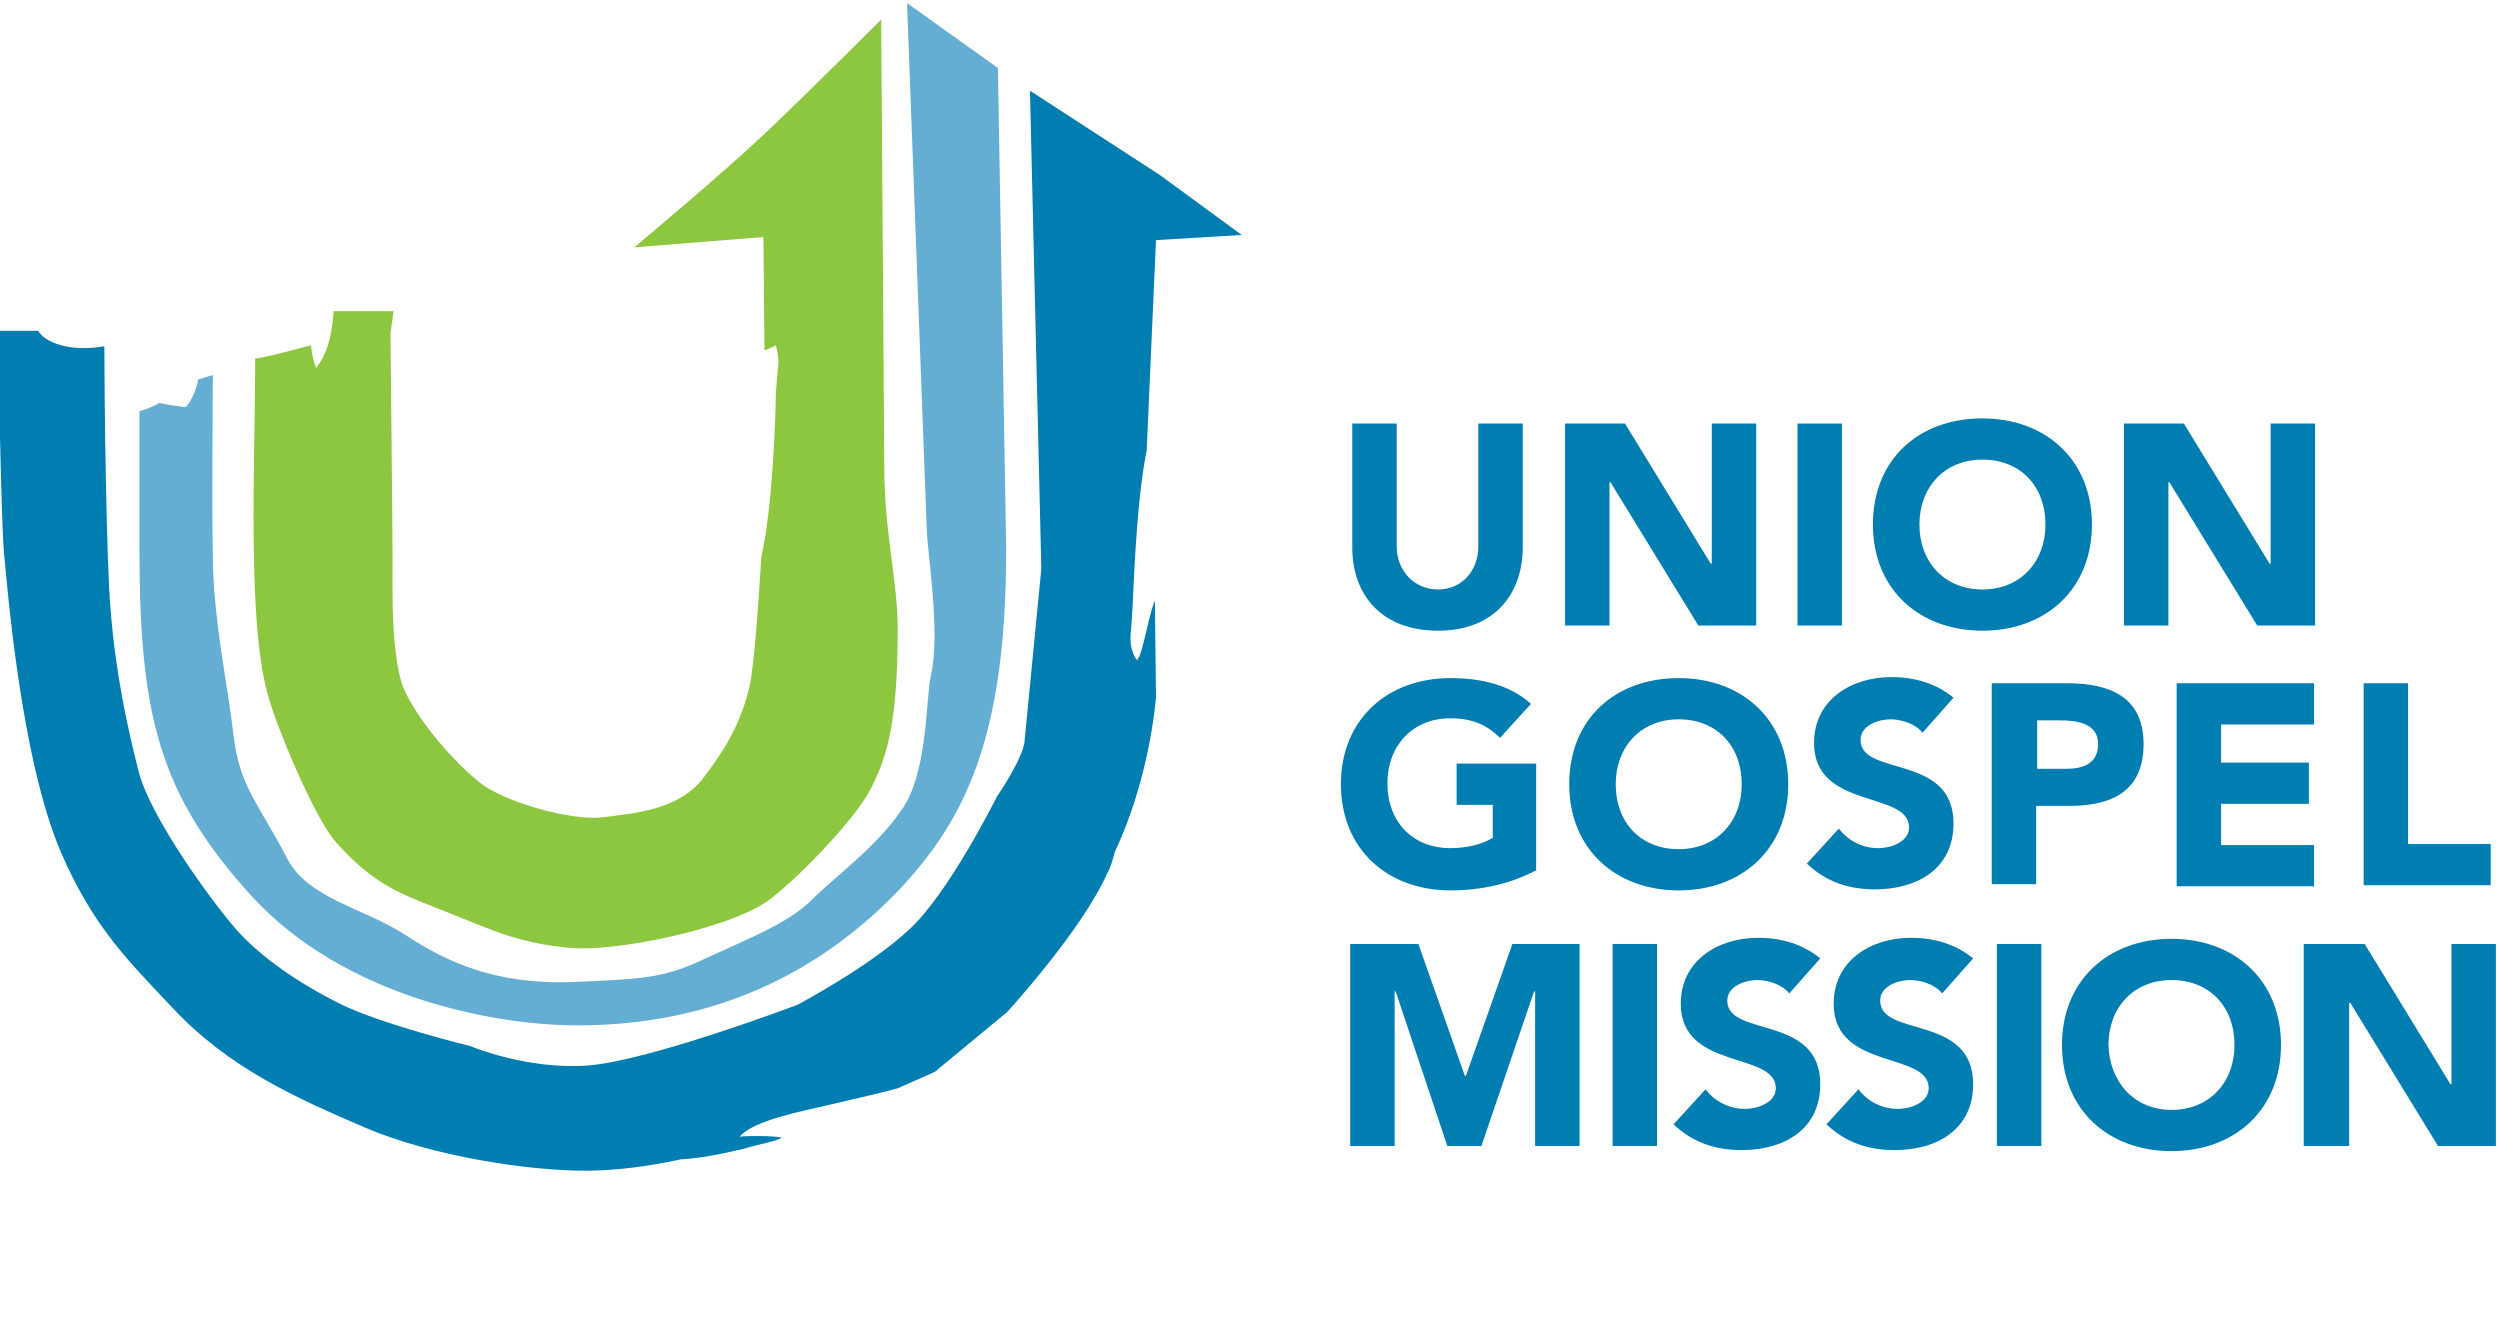 <svg xmlns="http://www.w3.org/2000/svg" width="199" height="105" viewBox="0 0 199 105" fill="none"><g clip-path="url(#clip0)"><path d="M91.935 48.48L92.017 55.535C91.688 58.98 90.701 63.656 88.728 67.84C88.563 68.496 88.399 69.07 88.152 69.481C86.178 73.992 80.175 80.555 80.175 80.555L74.419 85.312C74.419 85.312 73.35 85.805 71.459 86.625C70.637 86.871 68.17 87.445 66.032 87.938C63.976 88.43 59.947 89.168 58.878 90.481C59.371 90.398 61.673 90.398 62.249 90.562C61.673 90.891 60.111 91.137 59.124 91.465C59.042 91.465 58.878 91.547 58.713 91.547C57.397 91.875 55.671 92.203 54.19 92.285C51.559 92.859 48.928 93.188 46.543 93.188C42.02 93.188 34.373 92.039 29.028 89.742C23.683 87.445 18.255 85.066 13.733 80.227C10.279 76.535 7.483 73.91 4.852 67.84C1.645 60.375 0.576 46.594 0.329 44.133C0.082 41.754 -0.165 26.332 -0.165 26.332H3.042C3.536 27.234 5.509 28.055 8.305 27.562C8.305 31.664 8.47 44.871 8.799 48.48C9.21 53.648 10.114 57.75 11.019 61.359C11.924 64.969 16.693 71.531 18.666 73.828C20.64 76.125 23.765 78.258 27.054 79.898C30.343 81.539 37.415 83.262 37.415 83.262C37.415 83.262 41.856 85.148 46.707 84.82C51.559 84.492 63.483 79.981 63.483 79.981C63.483 79.981 69.074 77.027 72.281 74.074C75.488 71.203 79.353 63.41 79.353 63.41C79.353 63.41 81.573 60.211 81.573 58.816L82.889 45.281L81.985 7.219L92.346 13.945L98.842 18.703L92.017 19.113L91.277 35.848C90.372 40.277 90.208 47.988 90.126 48.727L90.043 50.039C89.879 51.023 90.043 52.008 90.537 52.582C90.537 52.418 90.619 52.336 90.701 52.254C91.195 50.859 91.523 48.645 91.935 47.824V48.48Z" fill="#007DB1"></path><path d="M79.435 5.414L72.199 0.246L73.761 41.918C73.761 43.723 74.913 50.285 74.09 53.812C73.679 55.781 73.844 61.688 71.706 64.559C69.65 67.512 66.525 69.727 64.634 71.613C62.742 73.5 59.535 74.731 56.164 76.289C52.875 77.848 51.395 77.93 45.392 78.176C39.389 78.34 35.606 76.617 32.235 74.402C28.945 72.269 24.505 71.531 22.86 68.332C20.558 63.902 19.078 62.672 18.584 58.488C18.173 54.797 16.939 49.137 16.939 44.133C16.857 39.867 16.939 31.992 16.939 29.859C16.611 29.941 16.199 30.105 15.788 30.188C15.624 31.008 15.295 31.828 14.802 32.402C14.473 32.402 12.992 32.156 12.664 32.074C12.335 32.32 11.677 32.566 11.101 32.73V43.723C11.101 56.93 12.664 63.246 20.064 71.367C27.465 79.406 39.389 81.621 45.967 81.621C57.151 81.621 65.292 77.191 71.13 71.285C76.804 65.461 80.093 58.816 80.093 43.723L79.435 5.414Z" fill="#64AED3"></path><path d="M70.39 37.242L70.143 1.559C70.143 1.559 64.223 7.465 60.933 10.582C57.562 13.781 50.49 19.688 50.49 19.688L60.769 18.867L60.851 27.891C61.345 27.727 61.756 27.48 61.756 27.48C61.756 27.48 62.085 28.711 61.92 29.285L61.756 31.336C61.756 32.812 61.509 40.441 60.605 44.297C60.358 48.398 60.029 52.828 59.7 54.469C59.042 57.422 57.809 59.555 55.917 62.016C53.944 64.477 50.572 64.723 48.023 65.051C45.474 65.379 40.047 63.82 38.155 62.262C36.182 60.703 33.55 57.668 32.317 55.207C31.083 52.828 31.248 46.84 31.248 44.543C31.248 41.836 31.083 27.645 31.083 26.496L31.33 24.773H26.561C26.396 27.07 25.903 28.383 25.163 29.285C24.998 28.875 24.834 28.301 24.752 27.48C22.614 28.055 21.38 28.383 20.311 28.547V29.203C20.311 36.34 19.653 49.383 21.298 55.207C21.956 57.75 24.998 65.051 26.725 67.019C29.932 70.629 32.07 71.203 35.771 72.68C39.06 73.992 41.362 75.141 45.638 75.469C49.174 75.715 57.726 73.992 61.016 71.777C63.154 70.301 68.005 65.297 69.239 62.918C70.472 60.539 71.459 57.996 71.459 50.121C71.459 46.266 70.39 42.328 70.39 37.242Z" fill="#8DC63F"></path><path d="M121.209 43.559C121.209 47.332 118.906 50.203 114.466 50.203C110.025 50.203 107.641 47.414 107.641 43.559V33.715H111.177V43.477C111.177 45.445 112.575 46.922 114.466 46.922C116.357 46.922 117.673 45.445 117.673 43.477V33.715H121.209V43.559Z" fill="#007DB1"></path><path d="M124.498 33.715H129.35L136.175 44.871H136.257V33.715H139.793V49.793H135.188L128.198 38.391H128.116V49.793H124.58V33.715H124.498Z" fill="#007DB1"></path><path d="M143.083 33.715H146.618V49.793H143.083V33.715Z" fill="#007DB1"></path><path d="M157.802 33.305C162.818 33.305 166.518 36.586 166.518 41.754C166.518 46.922 162.818 50.203 157.802 50.203C152.786 50.203 149.085 46.922 149.085 41.754C149.085 36.586 152.704 33.305 157.802 33.305ZM157.802 46.922C160.845 46.922 162.818 44.707 162.818 41.754C162.818 38.719 160.845 36.586 157.802 36.586C154.759 36.586 152.786 38.801 152.786 41.754C152.786 44.707 154.759 46.922 157.802 46.922Z" fill="#007DB1"></path><path d="M168.985 33.715H173.837L180.662 44.871H180.744V33.715H184.28V49.793H179.675L172.686 38.391H172.604V49.793H169.068V33.715H168.985Z" fill="#007DB1"></path><path d="M122.196 69.316C120.14 70.383 117.838 70.875 115.453 70.875C110.437 70.875 106.736 67.594 106.736 62.426C106.736 57.258 110.437 53.977 115.453 53.977C118.002 53.977 120.222 54.551 121.867 56.027L119.4 58.734C118.413 57.75 117.262 57.176 115.453 57.176C112.41 57.176 110.437 59.391 110.437 62.344C110.437 65.379 112.41 67.512 115.453 67.512C117.015 67.512 118.166 67.102 118.824 66.691V64.066H115.946V60.785H122.278V69.316H122.196Z" fill="#007DB1"></path><path d="M133.626 53.977C138.642 53.977 142.343 57.258 142.343 62.426C142.343 67.594 138.642 70.875 133.626 70.875C128.61 70.875 124.91 67.594 124.91 62.426C124.91 57.258 128.528 53.977 133.626 53.977ZM133.626 67.594C136.669 67.594 138.642 65.379 138.642 62.426C138.642 59.391 136.669 57.258 133.626 57.258C130.584 57.258 128.61 59.473 128.61 62.426C128.61 65.461 130.584 67.594 133.626 67.594Z" fill="#007DB1"></path><path d="M153.033 58.324C152.457 57.586 151.306 57.258 150.483 57.258C149.497 57.258 148.099 57.75 148.099 58.898C148.099 61.852 155.5 59.965 155.5 65.543C155.5 69.152 152.622 70.793 149.25 70.793C147.194 70.793 145.385 70.219 143.823 68.742L146.372 65.953C147.112 66.938 148.263 67.512 149.497 67.512C150.648 67.512 151.964 66.938 151.964 65.871C151.964 62.918 144.398 64.477 144.398 59.145C144.398 55.699 147.359 53.895 150.566 53.895C152.375 53.895 154.102 54.387 155.5 55.535L153.033 58.324Z" fill="#007DB1"></path><path d="M158.542 54.387H164.545C167.916 54.387 170.63 55.453 170.63 59.227C170.63 63 168.081 64.148 164.709 64.148H162.078V70.383H158.542V54.387ZM162.16 61.195H164.545C165.778 61.195 167.012 60.785 167.012 59.227C167.012 57.586 165.367 57.34 163.969 57.34H162.16V61.195Z" fill="#007DB1"></path><path d="M173.262 54.387H184.199V57.668H176.798V60.703H183.787V63.984H176.798V67.266H184.199V70.547H173.262V54.387Z" fill="#007DB1"></path><path d="M188.146 54.387H191.681V67.184H198.26V70.465H188.146V54.387Z" fill="#007DB1"></path><path d="M107.559 75.141H112.904L116.604 85.641H116.686L120.387 75.141H125.732V91.219H122.196V78.914H122.114L117.92 91.219H115.206L111.095 78.914H111.013V91.219H107.477V75.141H107.559Z" fill="#007DB1"></path><path d="M128.363 75.141H131.899V91.219H128.363V75.141Z" fill="#007DB1"></path><path d="M142.425 79.078C141.849 78.34 140.698 78.012 139.876 78.012C138.889 78.012 137.491 78.504 137.491 79.652C137.491 82.606 144.892 80.719 144.892 86.297C144.892 89.906 142.014 91.547 138.642 91.547C136.586 91.547 134.777 90.973 133.215 89.496L135.764 86.707C136.504 87.691 137.655 88.266 138.889 88.266C140.04 88.266 141.356 87.691 141.356 86.625C141.356 83.672 133.79 85.231 133.79 79.898C133.79 76.453 136.751 74.648 139.958 74.648C141.767 74.648 143.494 75.141 144.892 76.289L142.425 79.078Z" fill="#007DB1"></path><path d="M154.595 79.078C154.02 78.34 152.868 78.012 152.046 78.012C151.059 78.012 149.661 78.504 149.661 79.652C149.661 82.606 157.062 80.719 157.062 86.297C157.062 89.906 154.184 91.547 150.813 91.547C148.757 91.547 146.948 90.973 145.385 89.496L147.934 86.707C148.675 87.691 149.826 88.266 151.059 88.266C152.21 88.266 153.526 87.691 153.526 86.625C153.526 83.672 145.961 85.231 145.961 79.898C145.961 76.453 148.921 74.648 152.128 74.648C153.937 74.648 155.664 75.141 157.062 76.289L154.595 79.078Z" fill="#007DB1"></path><path d="M158.953 75.141H162.489V91.219H158.953V75.141Z" fill="#007DB1"></path><path d="M172.85 74.731C177.866 74.731 181.567 78.012 181.567 83.18C181.567 88.348 177.866 91.629 172.85 91.629C167.834 91.629 164.134 88.348 164.134 83.18C164.134 78.012 167.834 74.731 172.85 74.731ZM172.85 88.348C175.893 88.348 177.866 86.133 177.866 83.18C177.866 80.144 175.893 78.012 172.85 78.012C169.808 78.012 167.834 80.227 167.834 83.18C167.916 86.133 169.89 88.348 172.85 88.348Z" fill="#007DB1"></path><path d="M183.376 75.141H188.228L195.053 86.297H195.135V75.141H198.671V91.219H194.066L187.076 79.816H186.994V91.219H183.376V75.141Z" fill="#007DB1"></path></g><defs><clipPath id="clip0"><rect width="199" height="105" fill="white"></rect></clipPath></defs></svg>